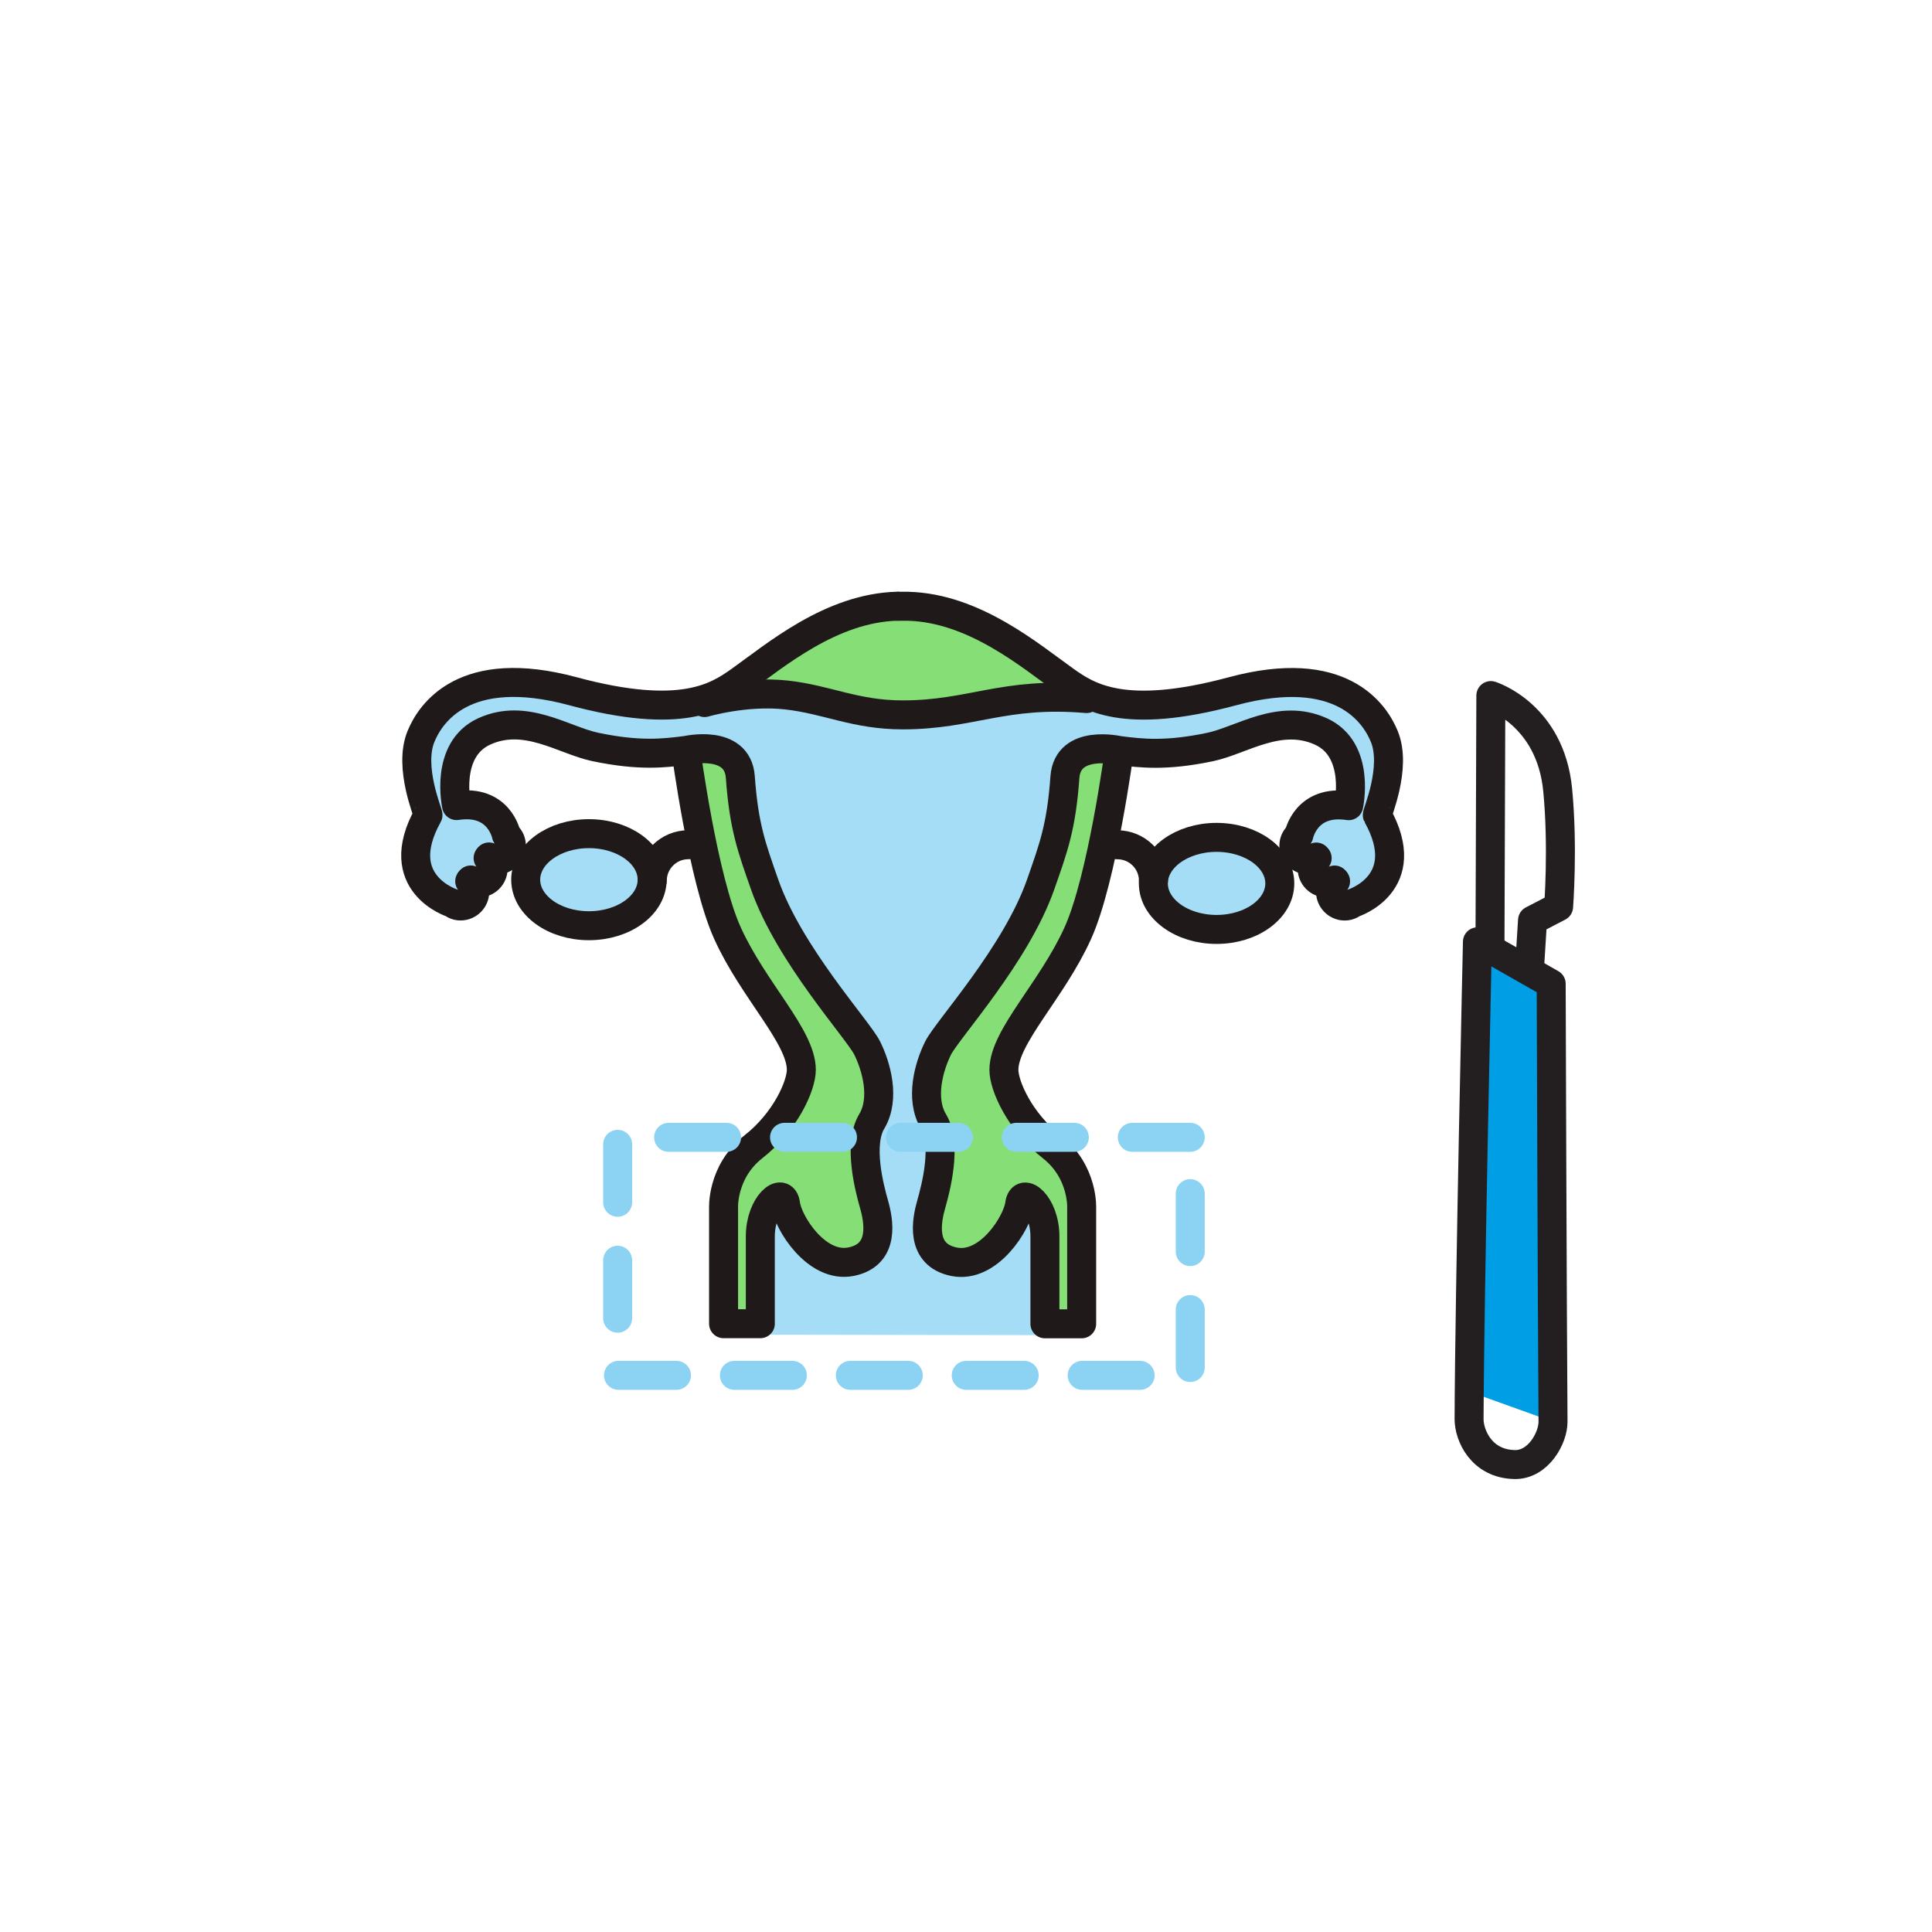 <svg width="400" height="400" viewBox="0 0 400 400" fill="none" xmlns="http://www.w3.org/2000/svg">
<path d="M286.137 153.579C283.927 149.399 279.997 142.839 268.007 142.839C259.307 142.839 243.807 146.779 233.297 147.729C233.307 147.589 233.317 147.459 233.317 147.359C233.317 145.569 220.167 140.789 204.517 130.769C204.517 130.769 191.317 122.909 176.727 128.669C163.977 133.699 146.467 143.729 142.237 146.179C133.797 146.049 115.527 145.419 104.967 142.459C90.907 138.519 89.037 154.079 88.657 154.639C88.287 155.199 87.717 165.509 88.657 167.009C89.597 168.509 92.027 170.379 93.907 169.069C95.777 167.759 96.347 158.389 96.157 157.069C95.967 155.759 101.777 150.509 105.897 150.319C110.017 150.129 126.697 157.439 131.387 157.249C134.857 157.109 139.037 157.379 142.197 157.149C143.397 168.149 145.977 185.019 150.997 193.419C158.817 206.499 171.647 218.079 165.077 226.529C158.507 234.979 150.217 239.629 150.217 249.349C150.217 259.079 150.217 274.249 150.217 274.249H224.737V249.349C224.737 249.349 221.417 236.849 215.157 233.409C208.897 229.969 206.077 217.759 209.837 213.689C213.597 209.619 226.427 192.409 227.367 184.269C227.997 178.809 230.457 165.449 232.017 156.309C237.377 156.579 245.167 156.719 248.897 155.559C254.887 153.679 267.827 151.619 274.567 153.499C281.317 155.379 278.317 166.059 278.317 166.059L284.497 170.179C284.497 170.189 288.347 157.749 286.137 153.579Z" fill="#85DE76"/>
<path d="M286.358 170.69C286.358 170.69 290.288 157.99 288.038 153.72C285.788 149.45 281.768 142.76 269.528 142.76C260.648 142.76 244.828 146.78 234.108 147.75C234.118 147.6 234.128 147.47 234.128 147.37C234.128 145.54 227.118 143.09 214.038 144.6C214.038 144.6 190.898 148.12 178.318 147.12C171.078 149.18 166.748 141.08 157.188 143.6C149.458 147.62 143.598 144.76 141.168 146.17C132.548 146.04 113.898 145.39 103.128 142.38C88.788 138.36 86.868 154.24 86.488 154.81C86.108 155.38 85.528 165.9 86.488 167.43C86.758 167.87 87.158 168.33 87.638 168.75C86.338 170.13 85.578 172.12 85.578 174.78C85.578 180.51 89.458 185.15 94.238 185.15C99.018 185.15 105.178 179.7 105.178 173.97C105.178 168.24 98.658 166.39 93.878 166.39C93.668 166.39 93.468 166.4 93.258 166.41C94.048 163.06 94.278 158.21 94.148 157.28C93.958 155.94 99.888 150.59 104.098 150.39C108.308 150.2 125.328 157.66 130.108 157.47C133.648 157.33 147.788 156.52 151.018 156.29C152.248 167.52 156.608 184.06 161.728 192.63C169.708 205.98 187.898 223.01 181.188 231.64C174.478 240.27 181.518 246.13 181.518 256.06C181.518 258.52 177.508 261.75 171.238 260.66C168.178 260.13 161.278 250.21 159.128 248.88C157.378 247.8 157.838 262.43 157.478 264.67C156.578 270.44 156.978 276.33 156.978 276.33L216.368 276.43L216.268 275.02C216.268 275.02 217.718 252.51 214.898 248.78C212.948 246.2 207.158 262.15 204.788 261.63C199.868 260.54 192.218 263.24 192.218 256.4C192.218 248.47 196.168 232.08 193.558 230.64C187.168 227.13 198.218 213.84 202.058 209.69C205.888 205.54 215.848 187.63 216.808 179.33C217.448 173.75 220.558 157.24 226.108 155.03C231.578 155.31 246.218 156.95 250.028 155.76C256.148 153.85 267.028 149.08 273.918 150.99C280.318 152.77 280.128 164.61 280.068 166.27C279.328 166.09 278.548 165.98 277.748 165.98C272.228 165.98 269.258 169.25 269.258 174.97C269.258 180.69 274.478 186.46 279.998 186.46C285.518 186.46 287.738 182.07 287.738 176.35C287.738 174.12 287.058 172.06 285.898 170.37L286.358 170.69Z" fill="#A6DDF6"/>
<path d="M121.93 191.66C129.159 191.66 135.02 187.393 135.02 182.13C135.02 176.866 129.159 172.6 121.93 172.6C114.7 172.6 108.84 176.866 108.84 182.13C108.84 187.393 114.7 191.66 121.93 191.66Z" fill="#A6DDF6" stroke="#1F191A" stroke-width="6" stroke-miterlimit="10" stroke-linecap="round" stroke-linejoin="round"/>
<path d="M251.879 192.43C259.108 192.43 264.969 188.163 264.969 182.9C264.969 177.637 259.108 173.37 251.879 173.37C244.65 173.37 238.789 177.637 238.789 182.9C238.789 188.163 244.65 192.43 251.879 192.43Z" fill="#A6DDF6" stroke="#1F191A" stroke-width="6" stroke-miterlimit="10" stroke-linecap="round" stroke-linejoin="round"/>
<path d="M231.34 174.899C235.46 174.899 238.81 178.239 238.81 182.369" stroke="#1F191A" stroke-width="6" stroke-miterlimit="10" stroke-linecap="round" stroke-linejoin="round"/>
<path d="M135.047 182.36C135.047 178.24 138.387 174.89 142.517 174.89" stroke="#1F191A" stroke-width="6" stroke-miterlimit="10" stroke-linecap="round" stroke-linejoin="round"/>
<path d="M97.249 182.45C98.469 183.42 98.65 185.21 97.65 186.46C96.659 187.71 94.859 187.94 93.65 186.98C93.65 186.98 80.73 182.92 88.609 168.76C88.76 168.5 84.529 158.93 87.15 152.5C89.1 147.69 96.12 137.05 118.61 143.11C141.1 149.17 148.48 144.28 153.24 140.9C160.45 135.77 172.04 125.86 185.78 125.51" stroke="#1F191A" stroke-width="6" stroke-miterlimit="10" stroke-linecap="round" stroke-linejoin="round"/>
<path d="M97.457 182.19C98.677 183.16 100.467 182.92 101.457 181.67C102.447 180.42 102.267 178.62 101.057 177.66" stroke="#1F191A" stroke-width="6" stroke-miterlimit="10" stroke-linecap="round" stroke-linejoin="round"/>
<path d="M276.517 182.46C275.297 183.43 275.117 185.22 276.117 186.47C277.107 187.72 278.907 187.95 280.117 186.99C280.117 186.99 293.037 182.93 285.157 168.77C285.007 168.51 289.237 158.94 286.617 152.51C284.667 147.7 277.647 137.06 255.157 143.12C232.667 149.17 225.287 144.29 220.527 140.91C213.317 135.78 201.727 125.87 187.987 125.52C186.737 125.52 185.977 125.52 185.977 125.52" stroke="#1F191A" stroke-width="6" stroke-miterlimit="10" stroke-linecap="round" stroke-linejoin="round"/>
<path d="M276.307 182.2C275.087 183.17 273.297 182.93 272.307 181.68C271.317 180.43 271.497 178.63 272.707 177.67" stroke="#1F191A" stroke-width="6" stroke-miterlimit="10" stroke-linecap="round" stroke-linejoin="round"/>
<path d="M272.518 177.44C271.298 178.41 269.508 178.17 268.518 176.92C267.528 175.67 267.708 173.87 268.918 172.91C268.918 172.91 270.348 165.45 279.228 166.81C279.228 166.81 281.788 155.25 273.518 151.46C264.948 147.53 257.058 153.3 250.498 154.67C241.308 156.59 236.268 155.96 231.738 155.39C231.738 155.39 228.228 181.96 223.148 193.2C217.788 205.06 207.848 214.62 207.848 221.51C207.848 224.78 211.098 232.21 217.758 237.44C224.418 242.67 223.948 250.29 223.948 250.29V274.08H216.338C216.338 274.08 216.338 262.66 216.338 256C216.338 249.34 211.578 245.53 211.108 249.34C210.628 253.15 204.698 262.66 197.558 261.24C190.418 259.81 191.848 252.67 192.798 249.34C193.748 246.01 196.128 236.97 193.278 232.21C190.428 227.45 192.328 220.79 194.228 216.98C196.128 213.17 210.358 197.68 215.448 183.14C218.138 175.46 219.738 171.19 220.478 160.91C221.058 152.88 231.748 155.4 231.748 155.4" stroke="#1F191A" stroke-width="6" stroke-miterlimit="10" stroke-linecap="round" stroke-linejoin="round"/>
<path d="M145.867 145.459C145.867 145.459 154.347 142.949 162.817 143.889C171.297 144.829 177.077 148.009 186.897 148.009C201.117 148.009 207.767 143.169 224.967 144.629" stroke="#1F191A" stroke-width="6" stroke-miterlimit="10" stroke-linecap="round" stroke-linejoin="round"/>
<path d="M101.237 177.42C102.457 178.39 104.247 178.15 105.237 176.9C106.227 175.65 106.047 173.85 104.837 172.89C104.837 172.89 103.407 165.43 94.527 166.79C94.527 166.79 91.967 155.23 100.237 151.44C108.807 147.51 116.697 153.28 123.257 154.65C132.447 156.57 137.487 155.94 142.017 155.37C142.017 155.37 145.527 181.94 150.607 193.18C155.967 205.04 165.907 214.6 165.907 221.49C165.907 224.76 162.657 232.19 155.997 237.42C149.337 242.65 149.807 250.27 149.807 250.27V274.06H157.417C157.417 274.06 157.417 262.64 157.417 255.98C157.417 249.32 162.177 245.51 162.647 249.32C163.117 253.13 169.057 262.64 176.197 261.22C183.337 259.79 181.907 252.65 180.957 249.32C180.007 245.99 177.627 236.95 180.477 232.19C183.327 227.43 181.427 220.77 179.527 216.96C177.627 213.15 163.397 197.66 158.307 183.12C155.617 175.44 154.017 171.17 153.277 160.89C152.697 152.86 142.007 155.38 142.007 155.38" stroke="#1F191A" stroke-width="6" stroke-miterlimit="10" stroke-linecap="round" stroke-linejoin="round"/>
<path d="M246.429 235.47H127.879V284.75H246.429V235.47Z" stroke="#8CD3F3" stroke-width="6" stroke-miterlimit="10" stroke-linecap="round" stroke-linejoin="round" stroke-dasharray="12 12"/>
<path d="M306.838 196.399L304.828 288.349L321.538 294.349L321.628 205.739L306.838 196.399Z" fill="#009EE5"/>
<path d="M308.484 196.32L308.664 144.01C308.664 144.01 320.994 147.83 322.504 163.57C323.644 175.46 322.694 187.73 322.694 187.73L317.294 190.53L316.724 199.63" stroke="#231F20" stroke-width="6" stroke-miterlimit="10" stroke-linecap="round" stroke-linejoin="round"/>
<path d="M305.886 194.99L321.156 203.68C321.156 203.68 321.366 271.5 321.536 294.35C321.556 297.68 318.506 303.31 313.586 303.22C306.696 303.09 304.146 297.14 304.156 293.81C304.246 267.53 305.886 194.99 305.886 194.99Z" stroke="#231F20" stroke-width="6" stroke-miterlimit="10" stroke-linecap="round" stroke-linejoin="round"/>
</svg>
